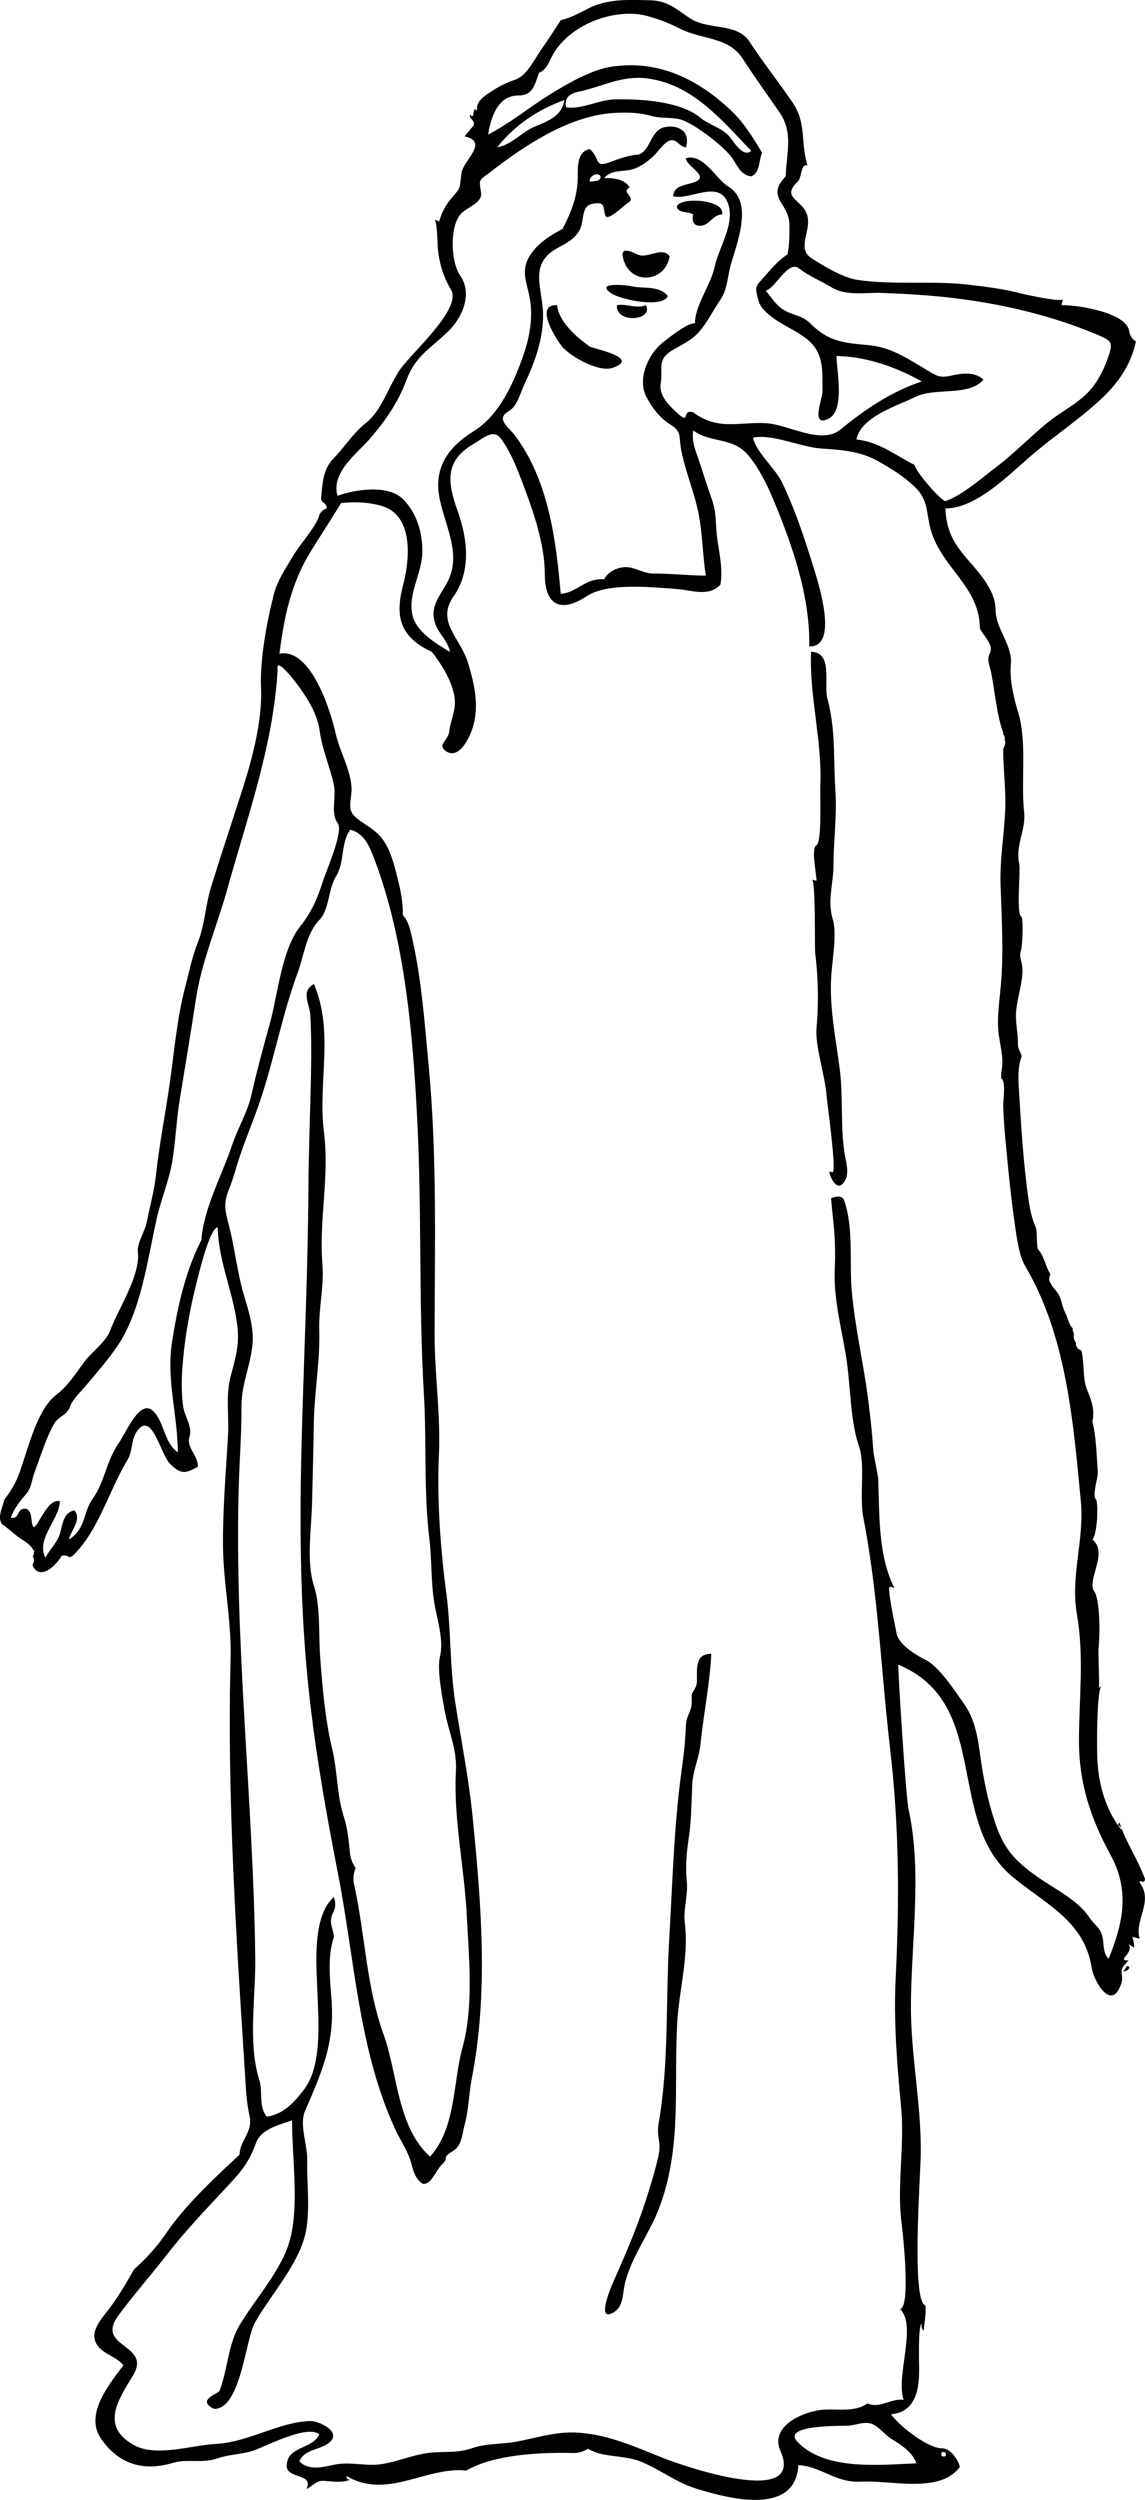 <?xml version="1.0" encoding="UTF-8" standalone="no"?>
<!-- Generator: Adobe Illustrator 13.0.2, SVG Export Plug-In . SVG Version: 6.00 Build 14948)  -->
<svg
    xmlns:rdf="http://www.w3.org/1999/02/22-rdf-syntax-ns#"
    xmlns="http://www.w3.org/2000/svg"
    xmlns:cc="http://web.resource.org/cc/"
    xmlns:xlink="http://www.w3.org/1999/xlink"
    xmlns:dc="http://purl.org/dc/elements/1.1/"
    xmlns:svg="http://www.w3.org/2000/svg"
    xmlns:inkscape="http://www.inkscape.org/namespaces/inkscape"
    xmlns:sodipodi="http://sodipodi.sourceforge.net/DTD/sodipodi-0.dtd"
    xmlns:ns1="http://sozi.baierouge.fr"
    id="faith_xA0_Image_1_"
    style="enable-background:new 0 0 151.439 330.551"
    xml:space="preserve"
    viewBox="0 0 151.439 330.551"
    version="1.1"
    y="0px"
    x="0px"
  >
<g
    >
	<path
        style="clip-rule:evenodd;fill-rule:evenodd"
        d="m95.52 28.352c-1.213 0.01-1.591 1.313-2.718 1.482-0.996 0.149-1.345-0.544-1.122-1.482-0.574-0.424-1.893-0.105-2.16-0.96 0.087-1.391 6.405-1.108 6 0.96"
    />
	<path
        style="clip-rule:evenodd;fill-rule:evenodd"
        d="m88.56 33.872c-0.519 3.427-5.008 3.899-6.072 0.551-0.616-1.939 0.881-1.227 1.84-0.77 1.302 0.621 3.255-1.117 4.232 0.219"
    />
	<path
        style="clip-rule:evenodd;fill-rule:evenodd"
        d="m88.319 39.152c-0.754 1.653-6.318 0.456-7.521-0.398-2.21-1.568 2.352-1.005 2.737-0.904 1.388 0.363 3.671-0.169 4.784 1.302"
    />
	<path
        style="clip-rule:evenodd;fill-rule:evenodd"
        d="m85.439 40.352c1.029 2.082-4.03 2.468-3.84 0 1.297-0.236 2.519 0.516 3.84 0"
    />
	<path
        style="clip-rule:evenodd;fill-rule:evenodd"
        d="m73.679 40.352c0.24 2.218 2.59 4.248 4.286 5.453 0.407 0.289 6.934 1.513 3.032 2.839-1.842 0.626-5.742-1.581-6.775-2.97-0.943-1.266-3.489-5.48-0.543-5.322"
    />
	<path
        style="clip-rule:evenodd;fill-rule:evenodd"
        d="m107.28 86.192c2.928 0 1.643 4.291 2.148 6.164 1.126 4.162 0.775 7.888 1.061 12.15 0.23 3.438-0.255 6.636-0.254 9.959 0.001 2.312-0.848 4.652-0.082 7.119 0.541 1.744-0.031 5.125-0.191 7.183-0.327 4.238 0.557 8.374 1.099 12.555 0.476 3.665 0.078 7.458 0.625 11.087 0.172 1.136 0.697 2.639 0.061 3.729-1.116 1.907-2.206-1.133-2.041-1.243 0.144 0.039 0.287 0.078 0.431 0.116 0.511-0.339-0.719-9.027-0.805-10.087-0.236-2.916-1.557-6.578-1.333-9.062 0.287-3.2 0.22-6.688-0.179-9.813-0.101-0.791 0.104-10.039-0.488-9.812 0.201 0.133 0.424 0.199 0.669 0.197-0.038-0.97-0.74-4.296-0.023-4.665 0.76-0.391 0.462-6.705 0.512-7.669 0.3-6.072-1.47-11.992-1.22-17.918"
    />
	<path
        style="clip-rule:evenodd;fill-rule:evenodd"
        d="m94.079 218.67c-0.215 4.119-1.022 7.929-1.439 12-0.187 1.802-0.991 3.398-1.079 5.24-0.116 2.451-0.116 4.836-0.484 7.271-0.282 1.868-0.438 3.622-0.245 5.508 0.204 1.992-0.496 3.742-0.253 5.664 0.54 4.263-0.755 8.756-1.004 13.037-0.494 8.531 0.682 16.575-2.455 24.72-1.262 3.278-3.822 6.65-4.522 10.07-0.244 1.192-0.183 2.784-1.356 3.524-2.546 1.605-0.368-3.438-0.122-3.995 1.602-3.616 3.049-6.948 4.289-10.75 0.62-1.903 1.206-3.82 1.648-5.774 0.499-2.206-0.31-2.347 0.072-4.531 1.361-7.794 0.913-16.314 1.382-24.232 0.448-7.578 0.611-14.979 1.662-22.506 0.264-1.888 0.482-3.786 0.538-5.693 0.046-1.565 0.931-1.929 0.764-3.635-0.106-1.1 0.722-1.104 0.707-2.472-0.02-1.72-0.172-3.44 1.897-3.44"
    />
	<path
        style="clip-rule:evenodd;fill-rule:evenodd"
        d="m149.04 259.95c0.684 0.093 0.112 0.72-0.479 0.72 0.18-0.23 0.34-0.47 0.48-0.72"
    />
	<path
        d="m150.72 248.91c0.073-0.522 0.648 0.37 0.72-0.48-0.367-0.928-0.775-1.838-1.225-2.729-0.764-1.54-1.632-3.059-2.136-4.711-0.56 0.565 0.366 0.299 0.24 0.96-2.108-2.659-3.012-5.97-3.182-9.314-0.059-1.162-0.146-9.562 0.649-9.884-0.152 0.159-0.304 0.317-0.456 0.477 0.116-0.047-0.097-4.886-0.037-5.319 0.208-1.499 0.216-6.421-0.575-7.52-1.019-1.417 1.917-5.084-0.239-6.84 0.718-0.774 0.791-4.962 0.477-5.277-0.56-0.562 0.301-2.894 0.243-3.603-0.151-1.956-0.2-4.743-0.72-6.72 0.329-1.472-0.071-2.673-0.701-4.198-0.618-1.498-0.319-3.5-0.758-5.193-0.388-0.101-0.715-0.4-0.717-0.92 0-0.042 0.001-0.082 0.001-0.123-0.191-0.216-0.397-0.728-0.246-1.17-0.147-0.208-0.206-0.467-0.181-0.724-0.551-0.55-0.639-1.372-0.999-2.072-0.484-0.94-0.43-1.825-1.036-2.657-0.304-0.417-0.766-0.841-0.812-1.118-0.307-0.334-0.333-0.875-0.099-1.261-0.678-1.132-0.783-2.312-1.608-3.299-0.296-0.354-0.076-2.373-0.352-2.986-0.489-1.094-0.735-2.283-0.908-3.461-0.739-5.035-0.988-9.733-1.306-14.817-0.087-1.396-0.142-2.909 0.36-4.242-0.035-0.627-0.517-0.826-0.488-1.808 0.037-1.302-0.366-2.643-0.231-4.192 0.157-1.824 0.819-3.594 0.835-5.431 0.01-1.083-0.493-1.749-0.226-2.474 0.234-0.639 0.382-4.476 0.053-4.638-0.664-0.328-0.067-6.091-0.248-6.912-0.559-2.529 0.897-4.469 0.641-6.845-0.459-4.241 0.431-9.246-0.814-13.301-0.546-1.766-1.141-4.283-0.94-6.246 0.259-2.534-2.005-4.68-2.024-7.238-0.019-2.448-1.891-4.581-3.516-6.436-1.927-2.2-2.995-3.875-3.12-6.96 4.168 0 8.527-4.593 11.628-7.218 2.914-2.467 6.138-4.609 8.93-7.211 1.354-1.263 2.571-2.689 3.44-4.333 0.552-1.044 0.955-2.162 1.202-3.317-0.493-0.301-0.786-0.737-0.879-1.307-0.272-2.449-6.564-3.515-8.961-3.493 0.048-0.29 0.126-0.572 0.232-0.846 0.146 0.578-5.06-0.558-5.495-0.676-2.258-0.613-4.567-0.883-6.885-1.166-4.939-0.604-10.134 0.079-14.973-0.672-1.782-0.278-4.466-1.884-5.951-2.848-1.981-1.285-0.051-3.495-0.528-5.553-0.519-2.222-3.617-2.353-1.298-4.563 0.596-0.568 0.364-2.426 1.298-2.156-0.957-3.147-0.077-5.538-2.004-8.364-1.833-2.689-3.864-5.238-5.644-7.965-1.703-2.609-5.404-1.475-7.926-3.142-1.925-1.272-2.88-2.311-5.324-2.361-2.934-0.061-5.566-0.23-8.242 1.153-1.129 0.584-2.249 1.194-3.501 1.479-0.829 1.32-1.694 2.617-2.582 3.898-0.967 1.396-1.893 3.458-3.511 4-0.929 0.312-1.846 0.742-2.674 1.268-1.185 0.753-2.548 1.525-2.273 2.834-0.79-0.888-0.169 1.368-0.96 0.48-0.11 0.718 0.707 0.648 0.48 1.44-0.391 0.487-0.792 0.967-1.2 1.44 3.312 0.736-0.179 3.196-0.401 4.84-0.299 2.208 0.025 1.761-1.444 3.491-0.724 0.853-1.212 1.877-1.515 2.949-0.168-0.146-0.364-0.205-0.579-0.202 0.302 0.223 0.368 2.934 0.386 3.299 0.097 2.035 0.696 4.135 1.753 5.882 1.573 2.6-5.455 8.514-6.956 10.913-1.409 2.251-2.256 5.118-4.308 6.748-1.662 1.32-2.788 3.151-4.253 4.661-1.406 1.45-1.452 3.19-1.644 5.179-0.121 0.791 0.841 0.649 0.72 1.44-0.564 0.196-0.915 0.586-1.051 1.171-0.711 1.721-2.515 3.597-3.508 5.309-0.996 1.714-1.947 3.013-2.449 4.987-0.923 3.635-1.824 8.574-1.663 12.284 0.197 4.509-1.278 9.767-2.672 14.066-1.303 4.021-2.641 8.08-3.91 12.14-0.785 2.51-0.815 4.998-1.8 7.488-0.766 1.938-1.141 3.913-1.667 5.915-1.068 4.066-1.428 8.456-2.018 12.602s-1.376 8.029-1.838 12.255c-0.226 2.067-0.804 4.064-1.193 6.101-0.238 1.246-1.331 2.821-1.191 3.994 0.363 3.056-2.563 7.477-3.651 10.358-0.62 1.64-2.449 2.812-3.509 4.268-1.1 1.512-2.142 3.122-3.645 4.274-2.527 1.938-3.648 6.911-4.81 10.154-0.611 1.707-1.165 2.499-2.064 3.724-0.004 0.024-0.003 0.047-0.009 0.072-0.169 0.679-0.496 1.406-0.546 2.106-0.031 0.438 0.082 0.766 0.28 1.055 0.002 0.001 0.004 0.001 0.007 0.002 0.065 0.04 0.123 0.088 0.186 0.131 0.103 0.045 0.204 0.106 0.297 0.209 0.597 0.452 1.134 0.98 1.753 1.408 0.66 0.455 1.57 0.936 1.897 1.709 0.045-0.008 0.089-0.021 0.134-0.021-0.025 0.075-0.05 0.15-0.075 0.226 0.025 0.202-0.032 0.414-0.14 0.599 0.041 0.083 0.079 0.165 0.1 0.23 0.112 0.352 0.024 0.636-0.152 0.848 0.737 2.041 2.878 0.543 3.867-1.183 1.347-0.229 0.696 0.884 2.052-0.606 0.542-0.603 1.033-1.244 1.472-1.925 0.917-1.405 1.649-2.921 2.353-4.441 0.886-1.916 1.724-3.864 2.817-5.675 0.772-1.278 0.43-2.76 1.357-3.941 1.935-2.469 2.978 3.096 4.277 4.422 1.568 1.601 2.202 1.161 3.672 0.407 0.122-1.445-1.57-2.576-1.096-3.96 0.445-1.3-0.635-2.683-0.824-3.96-0.245-1.653-0.231-3.346-0.121-5.009 0.257-3.883 0.983-7.911 1.949-11.676 0.26-1.013 1.692-6.999 2.732-7.075 0.081 4.65 2.21 8.897 2.639 13.485 0.215 2.304-0.404 4.196-0.967 6.388-0.617 2.402-0.171 5.036-0.305 7.495-0.267 4.885-0.706 9.769-0.671 14.665 0.036 5.021 1.143 9.984 1.007 15.005-0.485 17.967 0.734 36.718 1.898 54.803 0.131 2.031 0.176 3.702 0.614 5.717 0.454 2.083-1.277 3.162-1.334 5.083-3.187 2.941-7.191 6.698-9.603 10.237-1.228 1.801-2.672 3.452-4.317 4.883-1.038 1.795-2.064 3.6-3.323 5.252-0.904 1.187-2.561 2.899-1.729 4.539 0.72 1.417 2.648 1.702 3.612 2.929-1.799 2.413-5.143 6.414-3.007 9.616 2.209 3.313 5.47 4.509 9.55 3.288 1.947-0.582 3.792 0.119 5.907-0.601 1.651-0.562 3.376-0.511 4.954-1.098 1.689-0.629 6.926-3.354 8.516-2.086-0.939 2.082-4.385 1.487-4.32 4.32 0.231 1.585 3.545 0.854 2.64 2.88 0.248 0.065 1.226-1.072 2.093-1.046 1.202 0.037 2.507 0.346 3.667-0.154-0.351 0.03-0.511-0.13-0.48-0.48 5.329 3.182 10.534-1.297 15.84-0.72 3.678-2.144 9.771-2.409 13.869-2.327 0.797 0.06 1.534-0.125 2.211-0.553 0.766 0.423 1.582 0.694 2.448 0.814 1.42 0.245 3.178 0.325 4.513 0.865 2.605 1.057 4.673 2.767 7.443 3.616 4.373 1.34 13.045 3.58 13.437-3.136 2.95 0.148 4.936 2.343 8.135 2.189 3.263-0.156 6.651 0.69 9.879 0.035 1.32-0.268 2.521-0.896 3.346-1.984-0.241-0.981-1.242-2.473-2.399-2.467-1.761 0.009-5.445-2.767-6.72-4.493 3.353-0.293 3.754-3.456 3.727-6.106-0.008-0.734-0.159-5.769 0.353-5.894-0.089 0.369-0.009 0.689 0.24 0.96 0.105-1.131 0.349-2.215 0.24-3.36-1.88-0.431-0.659-17.06-0.619-20.027 0.09-6.625-1.347-13.107-1.301-19.812 0.055-8.185 1.479-17.581-0.284-25.603-0.451-2.056-1.456-19.269-1.396-19.277 12.337 5.08 6.193 20.605 15.075 28.013 4.469 3.727 9.542 5.821 10.529 12.137 0.26 1.663 2.585 5.769 3.861 2.115 0.491-1.407-0.46-1.589 0.615-2.733-0.068 0.072 0.177-0.199 0.373-0.412-1.688-0.018 0.791-0.944 0.025-2.159 0.251 0.144 0.49 0.304 0.72 0.479 0.016-0.496-0.063-0.977-0.239-1.439 0.323 0.066 0.644 0.146 0.96 0.239-0.7-2.59 1.89-4.88 0.02-7.43zm-25.68 75.36c0.16 0.48 0 0.641-0.479 0.48-0.16-0.48 0-0.64 0.48-0.48zm-19.37-288.79c1.343 1.053 2.773 1.577 4.354 2.542 1.895 1.155 4.57 0.625 6.682 0.711 3.103 0.125 6.205 0.295 9.289 0.662 6.481 0.771 12.986 2.281 19.017 4.813 2.179 0.915 2.26 1.052 1.438 3.341-0.386 1.077-0.892 2.112-1.524 3.065-1.649 2.482-4.211 3.494-6.458 5.333-2.305 1.887-4.371 4.052-6.753 5.847-1.976 1.489-4.351 3.629-6.679 4.481-0.76-0.244-3.97-3.978-4.08-4.8-2.556-1.29-4.72-3.073-7.68-3.36 0.553-3.011 5.422-4.453 7.773-5.625 2.632-1.311 7.067-0.018 9.026-2.295-1.173-1.121-2.934-0.823-4.352-0.51-1.439 0.318-1.852 0.007-3.1-0.737-2.405-1.432-4.683-2.998-7.552-3.286-3.436-0.345-5.417-0.394-7.919-2.916-1.104-1.112-2.505-1.061-3.718-1.912-0.902-0.633-1.453-1.583-2.16-2.4 1.28-0.294 2.96-4.075 4.39-2.954zm-56.749 22.528c2.061-2.367 3.75-4.831 4.843-7.777 1.172-3.159 3.162-4.144 5.484-6.386 1.909-1.843 3.288-5.016 1.629-7.382-1.292-1.845-1.418-6.567 0.076-8.174 0.908-0.976 2.882-1.44 2.668-2.836-0.285-1.856-0.32-1.509 1.358-2.804 4.599-3.547 10.456-7.423 16.375-7.723 1.657-0.084 3.236-0.048 4.838 0.412 1.273 0.366 2.891 0.117 4.047 0.536 1.834 0.665 5.716 3.606 6.727 5.205 0.599 0.946 1.111 2.119 2.394 2.235 1.184-0.434 1.001-2.191 1.44-3.12-1.205-1.978-2.4-3.968-4.098-5.572-4.397-4.158-9.595-6.712-15.726-5.817-2.791 0.407-5.932 2.258-8.304 3.727-2.736 1.694-5.243 3.788-8.112 5.263 0.349-2.206 1.249-5.175 3.982-5.169 1.897 0.004 2.141-1.257 2.737-2.991 0.933-0.366 1.266-1.275 1.676-2.091 2.147-4.275 8.505-6.717 12.96-5.344 1.439 0.444 2.19 0.68 4.052 1.605 2.986 1.485 6.367 1.035 8.266 3.958 1.579 2.432 3.229 4.733 4.873 7.108 1.859 2.685 0.895 5.44 0.813 8.443-2.72 2.856 0.476 3.44 0.49 6.43 0.006 1.293 0.011 2.616-0.25 3.89-1.096 0.707-1.967 1.683-2.812 2.66-1.482 1.714-1.554 1.389-1.067 3.348 0.21 0.849 0.834 1.488 1.487 2.028 1.447 1.195 3.23 1.878 4.734 2.992 2.509 1.856 2.268 4.207 2.283 7.088 0.006 0.985-1.585 4.684 0.692 3.669 2.372-1.057 1.162-6.39 1.162-8.345 3.946 0.062 7.862 1.453 11.279 3.36-3.997 1.336-7.495 3.676-10.728 6.336-2.594 2.135-6.873-0.662-9.912-0.816-3.647-0.187-6.269 1.015-9.6-1.44-1.644-0.467-0.225 1.858-2.219-0.001-1.158-1.079-2.318-2.314-2.069-3.794 0.332-1.969-0.558-3.144 1.512-4.39 1.322-0.796 2.604-1.317 3.63-2.53 1.066-1.262 1.795-2.757 2.718-4.118 1-1.474 0.941-3.046 1.433-4.773 0.818-2.88 2.999-8.2-0.354-10.244-1.666-1.015-3.26-4.394-5.61-3.749 0.021 1.068 2.995 2.278 1.357 3.077-1.045 0.51-2.982 0.365-3.038 1.963 2.279 0.56 6.157-2.351 7.287 1.054 0.884 2.661-1.276 5.761-1.816 8.314-0.506 2.392-2.61 5.08-2.591 7.432-0.956-0.127-3.495 1.938-4.219 2.501-1.934 1.504-3.471 4.863-2.185 7.263 0.758 1.414 1.741 2.739 3.124 3.596 1.597 0.99 1.11 1.542 1.456 3.357 0.55 2.888 1.745 5.6 2.309 8.486 0.525 2.692 0.523 5.451 0.955 8.157-2.311-0.014-4.61-0.283-6.921-0.279-1.604 0.002-2.601-1.085-4.211-0.802-0.92 0.163-1.883 0.687-2.308 1.561-0.758-0.054-1.48 0.077-2.167 0.393-1.224 0.56-2.181 1.44-3.593 1.527-0.6-7.156-1.645-15.184-6.151-21.06-0.711-0.926-2.479-2.083-0.767-3.059 1.194-0.681 1.536-2.338 2.117-3.576 1.385-2.951 2.49-5.909 2.47-9.22-0.021-3.421-1.966-6.628 1.833-8.762 1.164-0.654 2.373-1.212 3.018-2.461 0.651-1.262 0.132-3.151 1.708-3.436 1.687-0.304 1.339 0.37 1.663 1.524 0.278 0.991 2.687-1.575 3.23-1.791 0.649-0.784-1.158-1.182 0-1.92-0.728-1.09-2.166-1.256-3.36-1.2 0.946-1.206 2.565-0.775 3.84-1.2 1.163-0.387 2.089-1.128 2.936-1.988 0.485-0.492 1.432-1.954 2.284-1.826 0.693 0.104 0.995 0.912 1.74 0.933 0.674-2.066-1.024-3.081-2.88-2.64-1.798 0.427-1.782 3.041-3.36 3.6-1.351 0.097-2.588 0.546-3.842 1.018-2.105 0.793-1.236-0.578-2.638-1.738-1.668 0.33-1.58 2.315-1.58 3.617 0 2.545-0.849 4.715-2.02 6.943-1.488 0.779-2.966 1.695-3.994 3.057-1.963 2.6-0.408 4.292-0.19 7.158 0.172 2.265-0.293 4.52-1.046 6.647-1.331 3.762-3.223 7.837-6.525 9.884-3.178 1.969-5.221 4.609-4.565 8.534 0.614 3.689 3.082 7.62 1.108 11.388-0.979 1.869-2.427 3.286-1.606 5.558 0.473 1.309 1.687 2.304 1.938 3.695-1.775-1.034-4.437-2.637-4.955-4.815-0.687-2.891 1.304-5.56 1.3-8.482-0.003-2.521-0.726-5.012-2.512-6.855-1.951-2.013-6.32-1.343-8.714-0.488-0.863-3.09 2.531-5.524 4.291-7.546zm16.838-38.534c2.291-2.907 5.403-5.008 8.88-6.24-0.279 2.113-2.245 2.808-3.955 3.529-1.742 0.735-3.012 2.411-4.925 2.711zm10.793-7.356c3.082-0.648 5.596-2.139 8.888-1.764 6.071 0.691 9.973 5.48 13.92 9.6-1.067 0.944-2.354-1.265-2.87-1.885-0.949-1.142-2.712-1.557-3.882-2.523-2.627-2.17-7.947-2.491-11.321-2.402-2.118 0.056-4.327 1.35-6.407 1.05-0.324-1.303 0.555-1.841 1.672-2.076zm1.448 11.916c-0.143-0.722 1.013-1.361 1.44-0.72 0.007 0.728-0.843 0.598-1.44 0.72zm-51.36 139.92c-2.136 4.149-3.188 8.962-3.89 13.542-0.764 4.981 0.749 9.596 0.77 14.538-1.762-1.23-1.757-3.744-3.103-5.297-1.816-2.095-3.634 2.532-4.757 4.146-1.567 2.253-1.831 5.096-3.396 7.283-1.333 1.862-0.85 3.946-3.145 5.388 0.244-1.175 1.753-2.638 0.72-3.84-1.402 0.235-1.585 1.829-1.867 2.934-0.301 1.183-1.362 2.203-1.973 3.307-1.246-2.543 1.815-4.943 1.92-7.44-1.681-0.592-3.125 4.06-3.551 3.312-0.345-0.604 0.01-2.526-1.306-2.329-0.777 0.116-0.55 1.431-1.623 1.178 0.388-1.138 1.109-2.078 1.887-2.974 0.926-1.065 0.797-1.851 1.283-3.136 0.722-1.907 1.565-4.671 2.59-6.37 0.56-0.929 1.634-1.062 2.032-2.139 0.377-1.019 1.253-1.818 1.941-2.627 1.442-1.692 2.905-3.375 4.186-5.195 3.318-4.716 4.125-11.646 5.382-17.156 0.597-2.614 1.698-5.184 2.097-7.807 0.394-2.589 0.507-5.211 0.923-7.797 0.72-4.466 1.472-8.868 2.164-13.43 0.744-4.906 2.844-9.798 4.171-14.582 2.664-9.602 6.022-18.77 6.625-28.869-0.374-2.152 2.74 2.079 2.94 2.363 1.21 1.715 2.328 3.565 2.621 5.682 0.348 2.509 1.323 4.654 1.869 7.097 0.378 1.694-0.489 3.761 0.53 5.138 0.782 1.056-1.579 6.387-1.991 7.701-0.698 2.227-1.526 4.099-2.982 5.914-2.468 3.077-2.984 9.153-4.022 12.868-0.879 3.145-1.725 6.3-2.452 9.484-0.522 2.286-1.766 4.287-2.518 6.524-1.272 3.81-3.862 8.63-4.075 12.62zm91.44 158.64c1.19 0.711 2.668 1.729 3.12 3.12-4.76 0.189-12.153 1.021-15.77-2.897-2.002-2.169 5.584-2.053 6.642-2.078 1.205-0.029 2.486-0.774 3.608-0.064 0.87 0.55 1.51 1.39 2.4 1.92zm28.56-63.6c-0.915-0.812-0.534-2.33-0.96-3.36-0.353-0.851-1.104-1.341-1.593-2.088-1.554-2.374-4.679-3.805-7.017-5.479-2.772-1.986-4.264-3.573-5.362-6.795-0.852-2.495-1.428-5.051-1.841-7.652-0.472-2.968-0.593-5.843-2.385-8.361-1.172-1.647-3.253-4.903-5.106-5.807-1.263-0.615-3.543-2.047-3.793-3.472-0.111-0.641-1.263-5.938-0.92-6.155 0.247-0.024 0.467 0.046 0.656 0.21-2.17-4.315-1.982-9.461-2.16-14.16 0.11-0.288-0.598-3.312-0.646-4.013-0.161-2.332-0.408-4.657-0.71-6.975-0.622-4.769-1.753-9.531-2.158-14.317-0.318-3.766 0.271-8.188-0.984-11.815-0.273-0.788-1.165-0.555-1.741-0.32 0.096 1.417 0.298 2.825 0.404 4.241 0.153 2.022 0.153 3.389 0.076 5.358-0.155 3.997 1.058 8.126 1.61 12.069 0.488 3.474 0.461 7.834 1.606 11.151 0.857 2.481 0.017 6.572 0.579 9.457 1.965 10.075 2.351 20.417 3.538 30.588 1.185 10.147 1.242 20.014 0.732 30.208-0.291 5.803 0.187 11.462 0.725 17.233 0.466 5.001-0.579 10.294 0.046 15.131 0.178 1.372 1.255 11.237-0.197 11.442 2.299 2.167-0.623 8.999 0.48 12-1.713-0.223-3.102 1.214-4.8 0.48-1.568 1.165-3.913 0.719-5.723 0.82-2.537 0.143-7.253 2.098-5.788 5.416 3.394 7.682-12.928 1.997-15.402 1.017-3.898-1.544-7.693-3.314-11.967-3.413-2.542-0.059-4.971 0.725-7.44 1.2-1.988 0.383-3.982 0.195-5.925 0.866-2.319 0.802-4.105 0.302-6.398 0.729-1.85 0.343-3.609 1.05-5.465 1.37-2.153 0.371-4.255-0.356-6.391 0.093-1.544 0.324-3.313 0.831-4.621-0.418 0.634-1.727 2.978-1.491 4.122-2.665 1.341-1.376-1.61-2.737-2.741-2.691-4.232 0.174-8.1 2.806-12.44 3.03-3.189 0.165-7.945 1.793-10.866 0.134-4.466-2.536-1.978-6.055-0.081-9.186 2.553-4.213-5.079-3.634-1.947-7.909 2.091-2.854 4.259-5.268 6.433-8.072 2.724-3.517 5.811-6.646 8.811-9.914 1.397-1.522 2.257-2.856 2.945-4.784 0.7-1.959 3.079-2.434 4.804-3.062-0.059 4.913 1.027 11.409-0.389 16.148-1.137 3.807-4.558 7.562-6.574 10.963-1.532 2.585-1.545 5.838-2.638 8.649-0.085 0.366-3.184 1.218-0.72 2.399 3.531 0.04 4.118-9.118 5.405-11.415 2.188-3.904 6.17-8.047 6.835-12.585 0.423-2.888 0.011-6.014 0.075-8.935 0.042-1.886-1.05-4.661-0.317-6.379 2.167-5.079 3.95-8.863 3.542-14.644-0.197-2.786-0.588-5.729 0.299-8.442-0.102-1.28-0.687-1.767-0.178-3.065 0.414-0.709 0.473-1.447 0.178-2.215-2.916 2.574-2.299 9.055-2.177 12.509 0.135 3.816 0.669 9.808-1.805 12.994-1.302 1.676-2.671 3.225-4.897 3.537-1.117-1.368-0.48-3.308-0.983-4.873-1.521-4.743-0.472-11.05-0.532-16.082-0.252-21.085-2.871-42.232-2.152-63.333 0.107-3.146 0.349-6.305 0.324-9.454-0.024-3.002 1.064-5.189 1.423-8.018 0.313-2.478-0.468-4.706-1.146-7.042-0.825-2.841-1.131-5.808-1.843-8.677-0.55-2.218-0.933-3.094-0.027-5.298 0.506-1.232 0.774-2.328 1.185-3.615 0.821-2.575 1.944-5.166 2.835-7.798 1.918-5.668 2.955-11.5 5.028-17.125 0.84-2.279 1.108-5.117 2.868-6.935 1.305-1.348 1.145-4.073 2.193-5.765 1.162-1.877 0.575-4.315 1.868-6.144 1.869 0.437 2.575 2.248 3.186 3.855 4.077 10.733 5.119 23.314 5.694 34.785 0.6 11.92 0.161 23.968 0.866 35.958 0.378 6.426-0.046 12.767 0.725 19.165 0.34 2.824 0.191 5.653 0.655 8.458 0.358 2.166 1.286 4.938 0.746 7.112-0.417 1.679 0.291 5.288 0.608 7.067 0.511 2.864 1.66 5.081 1.5 8.097-0.33 6.223 1.099 12.591 1.421 18.826 0.292 5.683 0.975 12.152-0.553 17.716-1.277 4.65-0.854 10.637-4.288 14.401-4.332-3.874-4.308-11.073-6.126-16.09-2.303-6.354-2.442-13.111-3.861-19.625-0.234-0.832-0.185-1.647 0.147-2.445-0.47-0.66-0.728-1.396-0.773-2.204-0.167-1.633-0.299-3.066-0.81-4.642-0.921-2.844-0.809-5.941-1.518-8.889-0.934-3.877-1.307-8.281-1.598-12.258-0.214-2.921 0.076-6.527-0.823-9.343-1.022-3.201-0.32-7.563-0.246-10.892 0.078-3.474 0.191-6.945 0.233-10.42 0.051-4.174 0.845-8.32 0.724-12.491-0.085-2.942 0.65-5.739 0.419-8.628-0.484-6.061 0.958-11.476 0.195-17.583-0.815-6.533 1.379-13.22-1.323-19.532-1.78 0.985-0.565 2.619-0.48 4.08 0.143 2.471 0.144 4.949 0.101 7.423-0.089 5.113-0.318 10.218-0.347 15.333-0.061 10.84-0.567 21.671-0.869 32.505-0.277 9.964-0.296 19.698 0.502 29.667 0.773 9.658 2.464 19.331 4.317 28.835 2.178 11.171 2.705 23.261 7.588 33.701 0.738 1.576 1.722 2.918 2.121 4.604 0.222 0.94 0.596 1.955 1.466 2.493 1.148 0.162 1.754-1.842 2.511-2.529 1.057-0.962-0.116-0.852 1.451-1.789 1.211-0.726 1.199-2.083 1.54-3.326 0.574-2.096 0.599-4.318 0.979-6.275 2.189-11.272 1.282-22.671 0.156-34.164-0.536-5.468-1.52-10.282-2.336-15.536-0.75-4.825-0.55-9.592-1.179-14.38-0.767-5.819-1.265-12.477-0.988-18.317 0.254-5.364-0.58-10.687-0.572-16.09 0.018-11.714 0.333-23.576-0.77-35.291-0.545-5.79-0.953-11.6-2.244-17.243-0.229-1-0.473-2.033-1.187-2.819 0.027-1.468-0.221-2.939-0.572-4.359-0.49-1.983-1.048-4.566-2.472-6.118-0.931-1.014-2.202-1.587-3.229-2.482-1.192-1.039-0.459-2.359-0.508-3.794-0.081-2.386-1.592-4.928-2.119-7.315-0.641-2.904-3.264-11.311-7.42-10.492 0.628-4.968 1.569-9.403 4.223-13.657 1.305-2.092 2.646-4.162 3.937-6.263 1.792-0.188 3.546-0.126 5.287 0.357 4.285 1.189 3.841 6.951 2.902 10.517-1.138 4.321-0.284 6.891 3.811 8.807 1.234 1.582 2.342 3.335 2.858 5.294 0.576 2.189-0.327 3.298-0.573 5.305-0.135 1.097-1.617 1.674-0.442 2.515 1.13 0.81 2.127-0.244 2.686-1.177 2.003-3.344 1.355-6.85 0.271-10.432-1.035-3.416-4.295-5.479-1.922-8.854 2.359-3.356 1.834-7.653 0.533-11.277-1.354-3.771-1.741-6.627 2.059-8.841 1.296-0.755 2.642-2.103 3.667-0.727 1.271 1.708 2.077 3.813 2.832 5.786 1.413 3.69 2.96 8.125 2.968 12.111 0.008 4.121 2.09 5.221 5.567 2.92 2.756-1.823 8.685-1.162 11.868-0.938 1.915 0.135 4.25 1.082 5.79-0.567 0.354-2.073-0.138-4.062-0.417-6.104-0.288-2.104-0.018-3.264-0.765-5.334-0.61-1.692-1.12-3.419-1.698-5.122-0.458-1.347-0.936-2.372-0.72-3.84 2.438 1.761 5.244 0.779 7.361 3.379 1.767 2.169 2.89 4.845 3.918 7.42 2.239 5.603 4.175 11.663 4.08 17.76 4.135 0.112 0.95-9.164 0.411-10.92-1.124-3.668-2.363-7.3-4.019-10.767-0.893-1.87-3.447-3.994-3.832-5.913 2.45-0.561 6.36 1.253 8.961 1.427 2.552 0.171 5.096 0.331 7.385 1.577 1.803 0.982 3.78 2.215 5.229 3.688 1.651 1.678 1.338 3.49 1.944 5.548 1.484 5.04 6.44 7.45 6.48 12.96 0.415 0.959 1.881 2.136 1.329 3.274-0.454 0.935-0.041 1.553 0.167 2.601 0.532 2.674 0.697 5.463 1.624 8.045-0.021 0.021-0.034 0.025-0.053 0.042 0.025 0.042 0.049 0.086 0.075 0.127 0.162 0.253 0.189 0.5 0.133 0.719 0.144 0.219 0.099 0.595-0.188 1.172 0.006 1.924 0.188 3.843 0.268 5.765 0.17 4.105-0.76 8.089-0.618 12.226 0.148 4.336 0.413 8.72 0.054 13.052-0.19 2.298-0.605 4.628-0.262 6.932 0.234 1.573 0.692 3.195 0.288 4.765 0.009 0.282 0.015 0.563 0.015 0.844 0.637 0.146 0.246 3.003 0.255 3.408 0.063 2.806 0.39 5.593 0.653 8.384 0.239 2.527 0.533 4.956 0.875 7.399 0.228 1.625 0.555 4.188 1.388 5.595 5.465 9.226 6.36 20.712 7.354 31.127 0.482 5.055-1.415 9.828-0.517 14.94 0.972 5.534 0.27 11.134 0.267 16.716-0.003 5.522 1.529 10.211 4.163 15.036 2.57 4.68 1.71 8.98-0.23 13.72z"
    />
</g
  >
</svg
>
